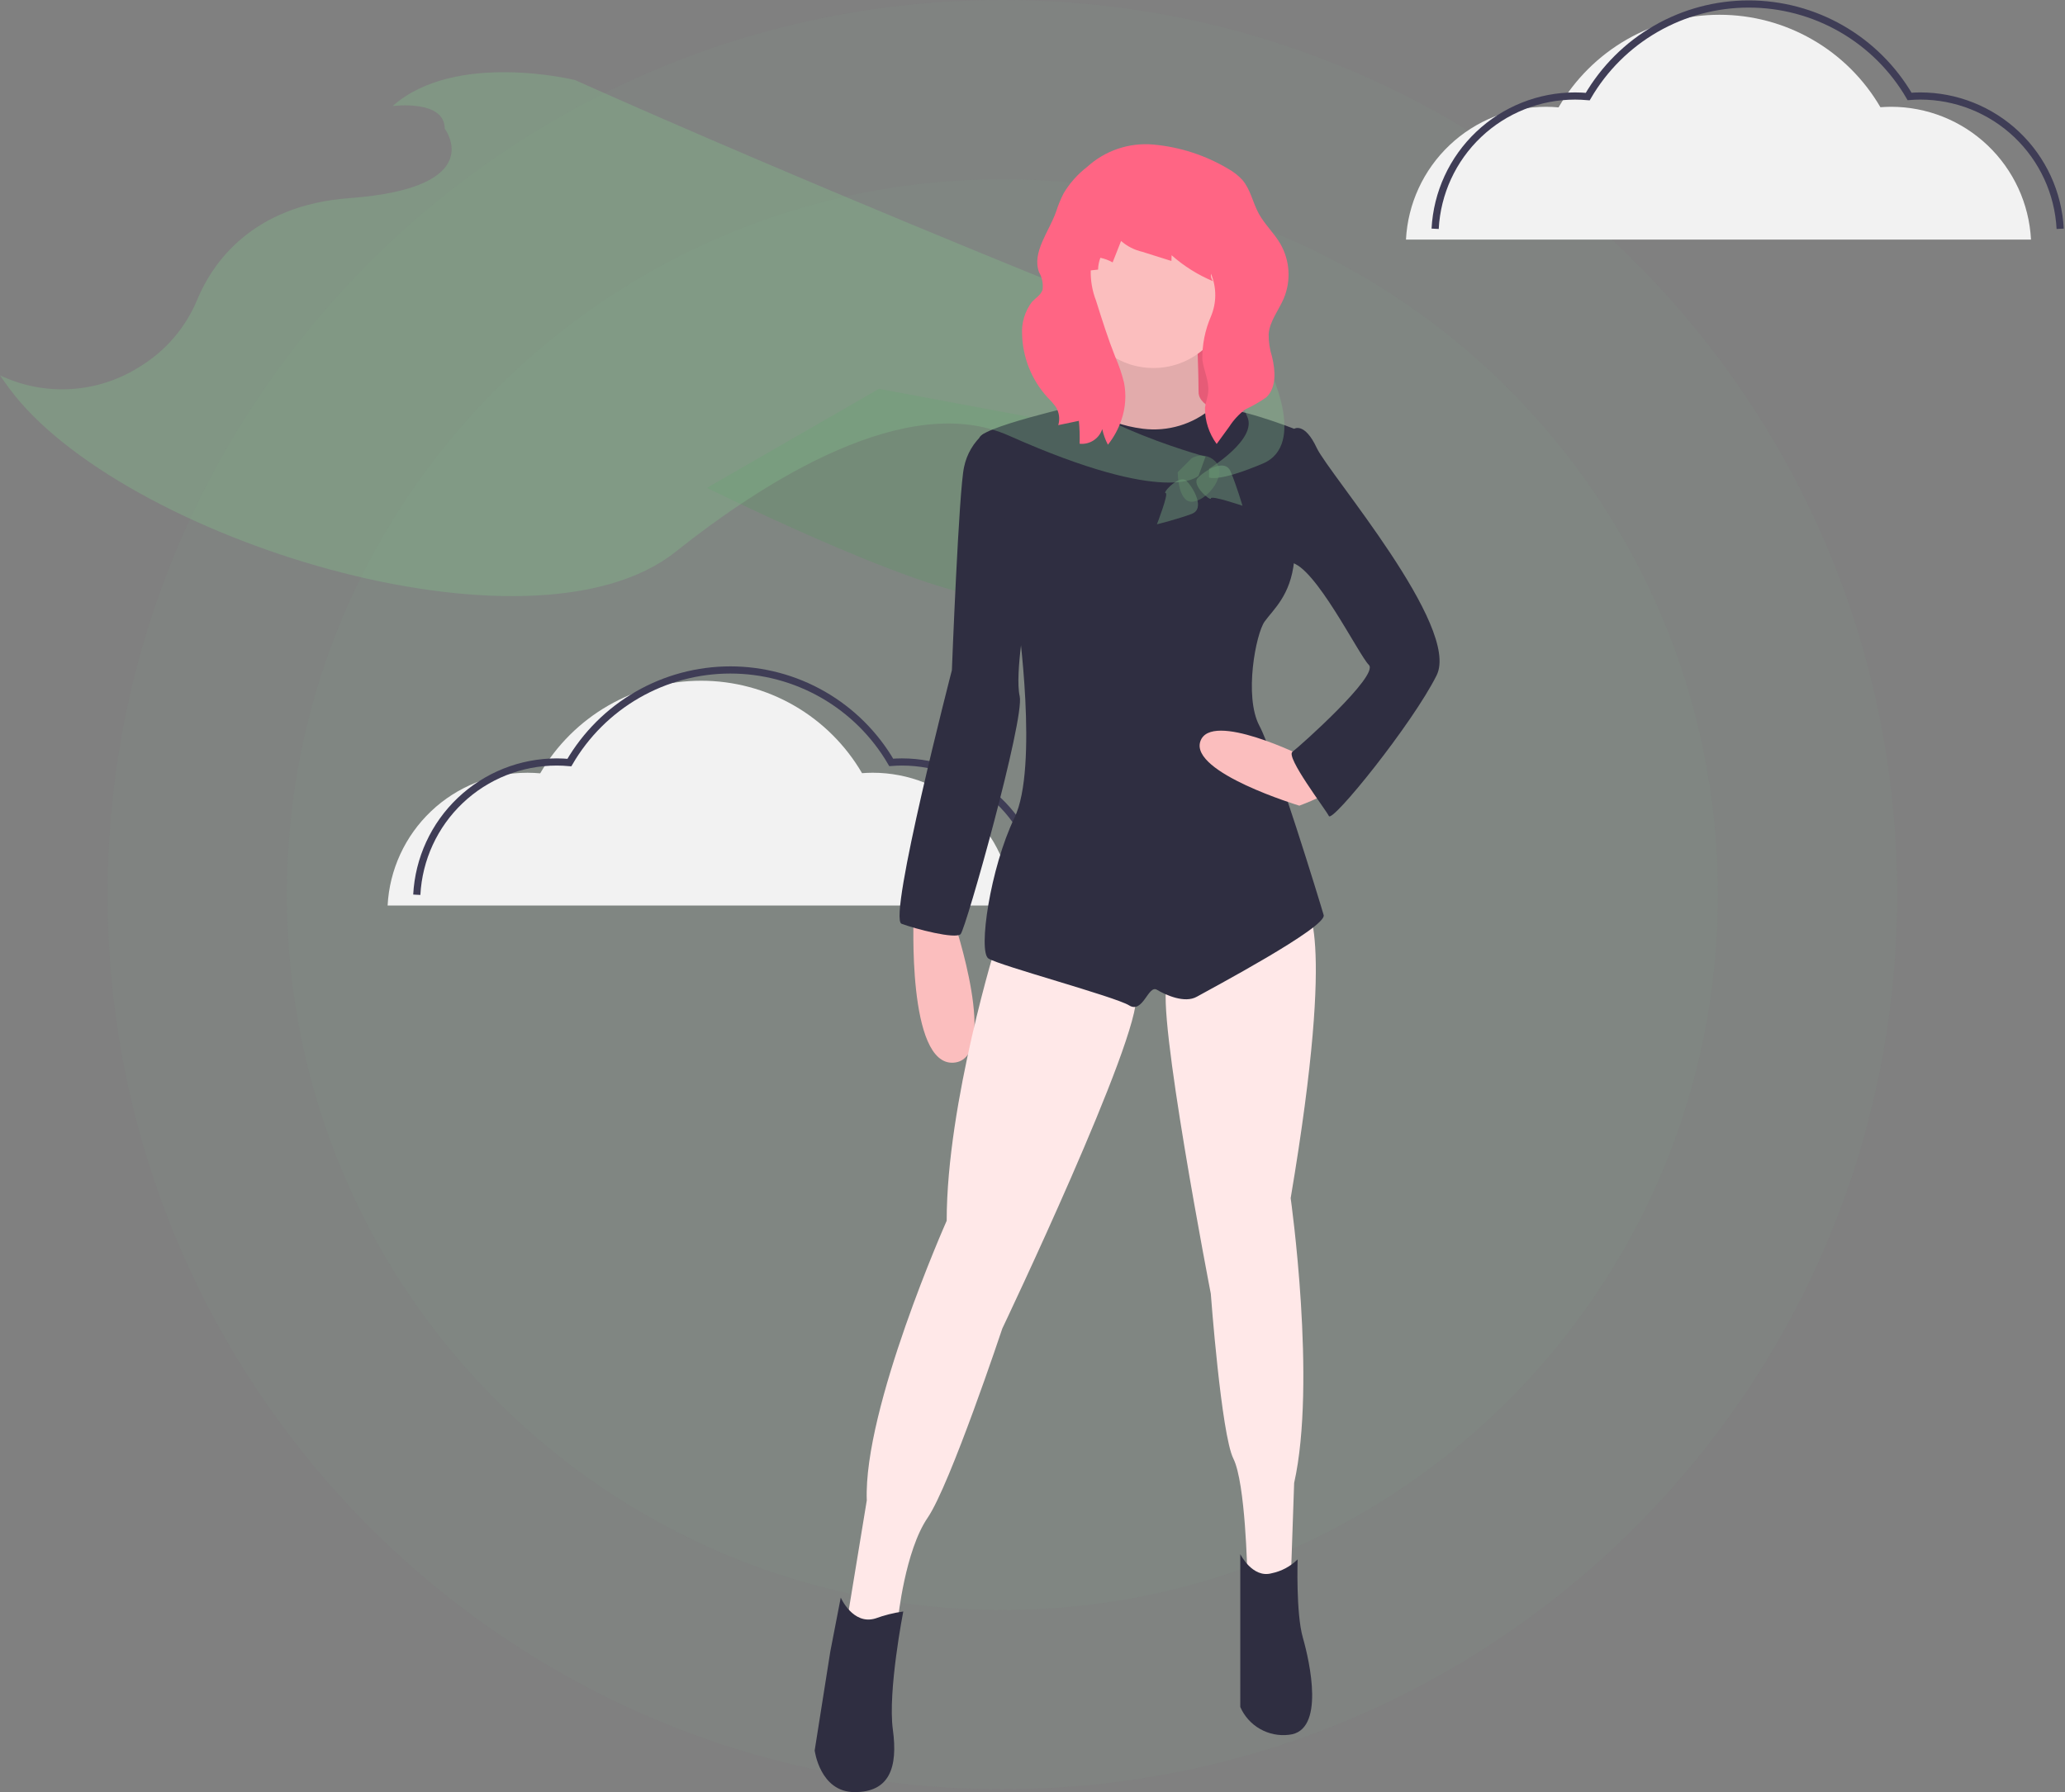 <svg width="288" height="250" viewBox="0 0 288 250" fill="none" xmlns="http://www.w3.org/2000/svg">
<rect x="0" y="0" width="288" height="250" fill="#808080" stroke="none"/>
<g clip-path="url(#clip0_103_1543)">
<path d="M139.799 249.598C208.724 249.598 264.598 193.724 264.598 124.799C264.598 55.874 208.724 0 139.799 0C70.874 0 15 55.874 15 124.799C15 193.724 70.874 249.598 139.799 249.598Z" fill="#84BE8D" fill-opacity="0.05"/>
<path d="M139.799 224.598C194.916 224.598 239.598 179.916 239.598 124.799C239.598 69.681 194.916 25 139.799 25C84.681 25 40 69.681 40 124.799C40 179.916 84.681 224.598 139.799 224.598Z" fill="#84BE8D" fill-opacity="0.05"/>
<path d="M196.086 33.421C196.347 28.421 198.518 23.712 202.15 20.265C205.782 16.818 210.598 14.897 215.605 14.897C216.198 14.897 216.785 14.929 217.366 14.979C219.649 11.051 222.923 7.79 226.861 5.523C230.798 3.256 235.262 2.062 239.805 2.06C244.349 2.057 248.814 3.248 252.753 5.511C256.693 7.774 259.97 11.032 262.257 14.958C262.747 14.921 263.239 14.896 263.739 14.896C268.746 14.896 273.562 16.817 277.194 20.264C280.826 23.711 282.996 28.42 283.258 33.42" fill="#F2F2F2"/>
<path d="M200.156 31.916C200.418 26.916 202.588 22.207 206.22 18.76C209.852 15.314 214.668 13.392 219.675 13.393C220.27 13.393 220.856 13.425 221.436 13.475C223.72 9.547 226.993 6.286 230.931 4.02C234.868 1.753 239.331 0.559 243.875 0.557C248.418 0.555 252.882 1.744 256.822 4.008C260.762 6.271 264.038 9.528 266.325 13.454C266.814 13.416 267.307 13.392 267.807 13.392C272.814 13.391 277.63 15.313 281.262 18.759C284.894 22.206 287.065 26.915 287.326 31.916" stroke="#3F3D56" stroke-miterlimit="10"/>
<path d="M54.059 126.322C54.32 121.322 56.491 116.613 60.123 113.166C63.754 109.72 68.571 107.798 73.578 107.798C74.171 107.798 74.758 107.83 75.339 107.88C77.622 103.952 80.895 100.692 84.833 98.425C88.77 96.158 93.234 94.964 97.777 94.962C102.32 94.96 106.784 96.15 110.724 98.412C114.664 100.676 117.941 103.933 120.228 107.858C120.718 107.821 121.21 107.796 121.71 107.796C126.717 107.796 131.533 109.717 135.165 113.164C138.796 116.611 140.967 121.32 141.229 126.32" fill="#F2F2F2"/>
<path d="M58.129 124.819C58.391 119.819 60.561 115.11 64.193 111.663C67.825 108.216 72.641 106.295 77.648 106.295C78.241 106.295 78.828 106.326 79.409 106.377C81.692 102.449 84.966 99.189 88.903 96.922C92.841 94.655 97.304 93.461 101.847 93.459C106.391 93.457 110.855 94.647 114.795 96.91C118.734 99.173 122.011 102.43 124.298 106.356C124.788 106.319 125.28 106.294 125.78 106.294C130.786 106.294 135.602 108.215 139.233 111.661C142.865 115.108 145.035 119.816 145.297 124.816" stroke="#3F3D56" stroke-miterlimit="10"/>
<path d="M98.602 68.053C98.602 68.053 133.732 85.498 140.031 83.073C146.33 80.648 148.51 59.089 148.51 59.089L122.588 54.243L98.602 68.053Z" fill="#84BE8D" fill-opacity="0.36"/>
<path opacity="0.1" d="M98.602 68.053C98.602 68.053 133.732 85.498 140.031 83.073C146.33 80.648 148.51 59.089 148.51 59.089L122.588 54.243L98.602 68.053Z" fill="black"/>
<path d="M171.405 42.011H148.389V62.119H171.405V42.011Z" fill="#FF6584"/>
<path opacity="0.1" d="M171.405 42.011H148.389V62.119H171.405V42.011Z" fill="black"/>
<path d="M127.433 127.649C127.433 127.649 126.465 148.727 133.006 148.242C139.547 147.757 133.006 128.376 133.006 128.376L127.433 127.649Z" fill="#FBBEBE"/>
<path d="M154.324 45.037C154.324 45.037 155.777 54.237 153.113 55.454C150.449 56.671 148.752 57.634 148.752 57.634L154.809 61.755L165.953 62.482L168.859 60.302L171.524 57.879C171.524 57.879 167.163 56.909 167.163 54.729C167.163 52.549 166.921 46.007 166.921 46.007L154.324 45.037Z" fill="#FBBEBE"/>
<path opacity="0.1" d="M154.324 45.037C154.324 45.037 155.777 54.237 153.113 55.454C150.449 56.671 148.752 57.634 148.752 57.634L154.809 61.755L165.953 62.482L168.859 60.302L171.524 57.879C171.524 57.879 167.163 56.909 167.163 54.729C167.163 52.549 166.921 46.007 166.921 46.007L154.324 45.037Z" fill="black"/>
<path d="M139.058 131.287C139.058 131.287 132.032 153.814 132.032 170.297C132.032 170.297 120.403 196.463 120.888 209.307L117.982 226.993L122.103 228.446L125.253 225.781C125.253 225.781 126.222 216.332 129.374 211.729C132.526 207.126 139.791 185.322 139.791 185.322C139.791 185.322 159.173 144.622 158.446 138.807C157.719 132.992 139.058 131.287 139.058 131.287Z" fill="#FFE8E8"/>
<path d="M181.944 126.199C181.944 126.199 186.544 128.379 180.006 167.143C180.006 167.143 183.641 192.829 180.491 206.876L180.006 220.928H174.923L173.955 219.475C173.955 219.475 173.713 206.875 172.017 203.485C170.321 200.095 168.867 180.469 168.867 180.469C168.867 180.469 161.115 140.497 162.811 137.102C164.507 133.707 181.944 126.199 181.944 126.199Z" fill="#FFE8E8"/>
<path d="M117.257 222.864C117.257 222.864 118.957 226.741 122.101 225.771C123.355 225.312 124.654 224.987 125.977 224.803C125.977 224.803 123.797 235.947 124.524 241.278C125.251 246.609 124.039 250 119.194 250C114.349 250 113.621 244.186 113.621 244.186L115.802 230.377L117.257 222.864Z" fill="#2F2E41"/>
<path d="M172.979 216.809C172.979 216.809 174.679 220.2 177.34 219.473C178.714 219.195 179.978 218.521 180.975 217.535C180.975 217.535 180.733 225.046 181.701 228.435C182.669 231.824 184.851 241.517 179.763 242.002C178.365 242.171 176.951 241.886 175.729 241.187C174.507 240.489 173.543 239.415 172.98 238.125L172.979 216.809Z" fill="#2F2E41"/>
<path d="M160.865 51.338C166.752 51.338 171.525 46.565 171.525 40.678C171.525 34.79 166.752 30.018 160.865 30.018C154.978 30.018 150.205 34.79 150.205 40.678C150.205 46.565 154.978 51.338 160.865 51.338Z" fill="#FBBEBE"/>
<path d="M180.489 59.813C180.489 59.813 172.046 56.497 168.999 56.944C167.687 58.059 166.157 58.89 164.506 59.384C162.856 59.878 161.121 60.024 159.411 59.813C153.597 59.086 151.324 56.295 151.324 56.295C151.324 56.295 135.665 59.813 136.639 61.266C137.613 62.719 141.969 86.466 141.969 86.466C141.969 86.466 144.877 107.059 141.484 114.085C138.091 121.111 136.402 132.74 137.85 133.709C139.298 134.678 155.535 139.039 157.474 140.25C159.413 141.461 160.139 137.342 161.35 138.07C162.561 138.798 165.226 140.008 166.923 139.04C168.62 138.072 185.093 129.349 184.608 127.653C184.123 125.957 177.824 105.364 175.644 101.246C173.464 97.128 175.159 88.406 176.371 86.709C177.583 85.012 180.005 83.074 180.492 78.23C180.979 73.386 180.489 59.813 180.489 59.813Z" fill="#2F2E41"/>
<path d="M137.171 60.52C135.781 61.721 134.827 63.347 134.457 65.145C133.73 68.296 132.757 93.49 132.757 93.49C132.757 93.49 123.793 128.136 125.731 128.862C127.669 129.588 133.242 131.042 133.973 130.315C134.704 129.588 142.937 100.272 142.214 97.123C141.491 93.972 143.184 84.76 143.184 84.76L137.171 60.52Z" fill="#2F2E41"/>
<path d="M181.943 105.606C181.943 105.606 168.861 99.065 167.406 103.426C165.951 107.787 181.215 112.39 181.215 112.39C181.215 112.39 186.545 110.452 186.545 109.24C186.545 108.028 181.943 105.606 181.943 105.606Z" fill="#FBBEBE"/>
<path d="M177.825 60.787L180.49 59.817C180.49 59.817 181.943 58.847 183.64 62.482C185.337 66.117 203.748 87.439 200.357 94.219C196.966 100.999 185.82 114.811 185.336 113.839C184.852 112.867 179.279 105.597 180.254 104.875C181.229 104.153 192.368 94.215 190.914 92.761C189.46 91.307 183.403 78.952 180.014 78.467C176.625 77.982 177.825 60.787 177.825 60.787Z" fill="#2F2E41"/>
<path d="M149.116 40.313C149.116 40.313 112.166 25.459 80.193 11.165C80.193 11.165 63.476 7.044 54.754 14.8C54.754 14.8 62.022 13.83 62.022 17.95C62.022 17.95 68.322 26.192 48.698 27.641C35.031 28.653 29.59 36.833 27.545 41.707C25.949 45.619 23.143 48.919 19.538 51.122C16.654 52.97 13.347 54.053 9.929 54.269C6.511 54.485 3.094 53.828 0 52.358C0 52.358 0.453 53.058 1.312 54.215C16.696 74.992 73.99 93.074 94.222 76.978C106.722 67.032 126.547 54.459 140.755 60.792C163.044 70.724 167.162 66.365 167.162 66.365L168.13 63.7C168.13 63.7 146.565 57.886 146.084 50.376C145.603 42.866 149.116 40.313 149.116 40.313Z" fill="#84BE8D" fill-opacity="0.36"/>
<path d="M170.678 42.253C172.375 43.08 173.834 44.326 174.915 45.873C175.997 47.42 176.666 49.218 176.859 51.096C176.859 51.096 182.432 61.996 176.132 64.663C169.832 67.33 168.621 66.601 168.621 66.601V65.395C168.621 65.395 175.405 61.274 173.951 58.127C172.497 54.98 170.678 42.253 170.678 42.253Z" fill="#84BE8D" fill-opacity="0.36"/>
<path d="M161.35 73.142C161.35 73.142 163.05 68.781 162.561 68.781C162.072 68.781 164.532 66.098 165.485 67.081C166.438 68.064 168.133 70.965 166.195 71.692C164.257 72.419 161.35 73.142 161.35 73.142Z" fill="#84BE8D" fill-opacity="0.36"/>
<path d="M173.287 70.554C173.287 70.554 168.859 69.043 168.879 69.528C168.899 70.013 166.115 67.672 167.052 66.679C167.989 65.686 170.821 63.869 171.63 65.774C172.439 67.679 173.287 70.554 173.287 70.554Z" fill="#84BE8D" fill-opacity="0.36"/>
<path d="M166.196 63.934C166.767 63.593 167.445 63.477 168.098 63.608C168.75 63.74 169.33 64.11 169.725 64.646C171.043 66.599 168.134 69.99 166.196 69.99C164.258 69.99 164.258 65.869 164.258 65.869L166.196 63.934Z" fill="#84BE8D" fill-opacity="0.36"/>
<path opacity="0.1" d="M166.196 63.934C166.767 63.593 167.445 63.477 168.098 63.608C168.75 63.74 169.33 64.11 169.725 64.646C171.043 66.599 168.134 69.99 166.196 69.99C164.258 69.99 164.258 65.869 164.258 65.869L166.196 63.934Z" fill="black"/>
<path d="M151.623 23.282C150.305 24.291 149.191 25.542 148.34 26.968C147.924 27.782 147.576 28.63 147.299 29.502C146.32 32.322 143.884 35.178 144.914 37.977C145.342 38.719 145.514 39.581 145.403 40.429C145.168 41.15 144.442 41.569 143.924 42.114C142.936 43.42 142.449 45.036 142.55 46.67C142.64 49.891 143.875 52.975 146.033 55.367C146.462 55.786 146.859 56.236 147.221 56.712C147.466 57.093 147.626 57.521 147.69 57.968C147.754 58.416 147.721 58.872 147.593 59.306L150.468 58.706C150.573 59.767 150.606 60.834 150.568 61.901C151.25 61.975 151.936 61.812 152.511 61.44C153.086 61.067 153.516 60.508 153.727 59.856C153.89 60.617 154.156 61.351 154.517 62.039C155.361 60.985 156.007 59.786 156.426 58.502C156.977 56.858 157.095 55.1 156.769 53.397C156.465 52.153 156.052 50.938 155.533 49.767C154.516 47.2 153.687 44.568 152.858 41.929C152.338 40.589 152.088 39.158 152.122 37.721L153.144 37.609C153.156 37.046 153.265 36.488 153.467 35.962C154.066 36.088 154.642 36.305 155.176 36.605L156.353 33.615C157.2 34.357 158.218 34.876 159.315 35.127L163.375 36.406L163.4 35.605C165.114 37.123 167.066 38.347 169.177 39.23C169.058 39.086 168.971 38.918 168.922 38.738C168.872 38.558 168.862 38.369 168.891 38.184C169.289 39.132 169.493 40.15 169.49 41.177C169.487 42.205 169.278 43.221 168.875 44.166C168.06 46.056 167.655 48.096 167.687 50.154C167.873 51.676 168.649 53.135 168.511 54.663C168.44 55.416 168.146 56.13 168.054 56.883C168.039 58.698 168.611 60.47 169.685 61.934L171.451 59.508C172.046 58.583 172.8 57.77 173.679 57.108C174.7 56.634 175.677 56.073 176.602 55.431C178.063 54.048 177.878 51.691 177.402 49.736C177.077 48.716 176.92 47.649 176.936 46.578C177.094 44.772 178.349 43.278 179.055 41.606C179.559 40.389 179.778 39.072 179.694 37.756C179.61 36.441 179.226 35.162 178.571 34.019C177.693 32.508 176.371 31.302 175.541 29.768C174.711 28.235 174.404 26.427 173.276 25.11C172.725 24.51 172.084 24.001 171.376 23.599C168.171 21.673 164.571 20.499 160.847 20.165C159.178 20.016 157.495 20.217 155.907 20.754C154.32 21.291 152.861 22.152 151.623 23.282Z" fill="#FF6584"/>
</g>
<defs>
<clipPath id="clip0_103_1543">
<rect width="287.825" height="250" fill="white"/>
</clipPath>
</defs>
</svg>
